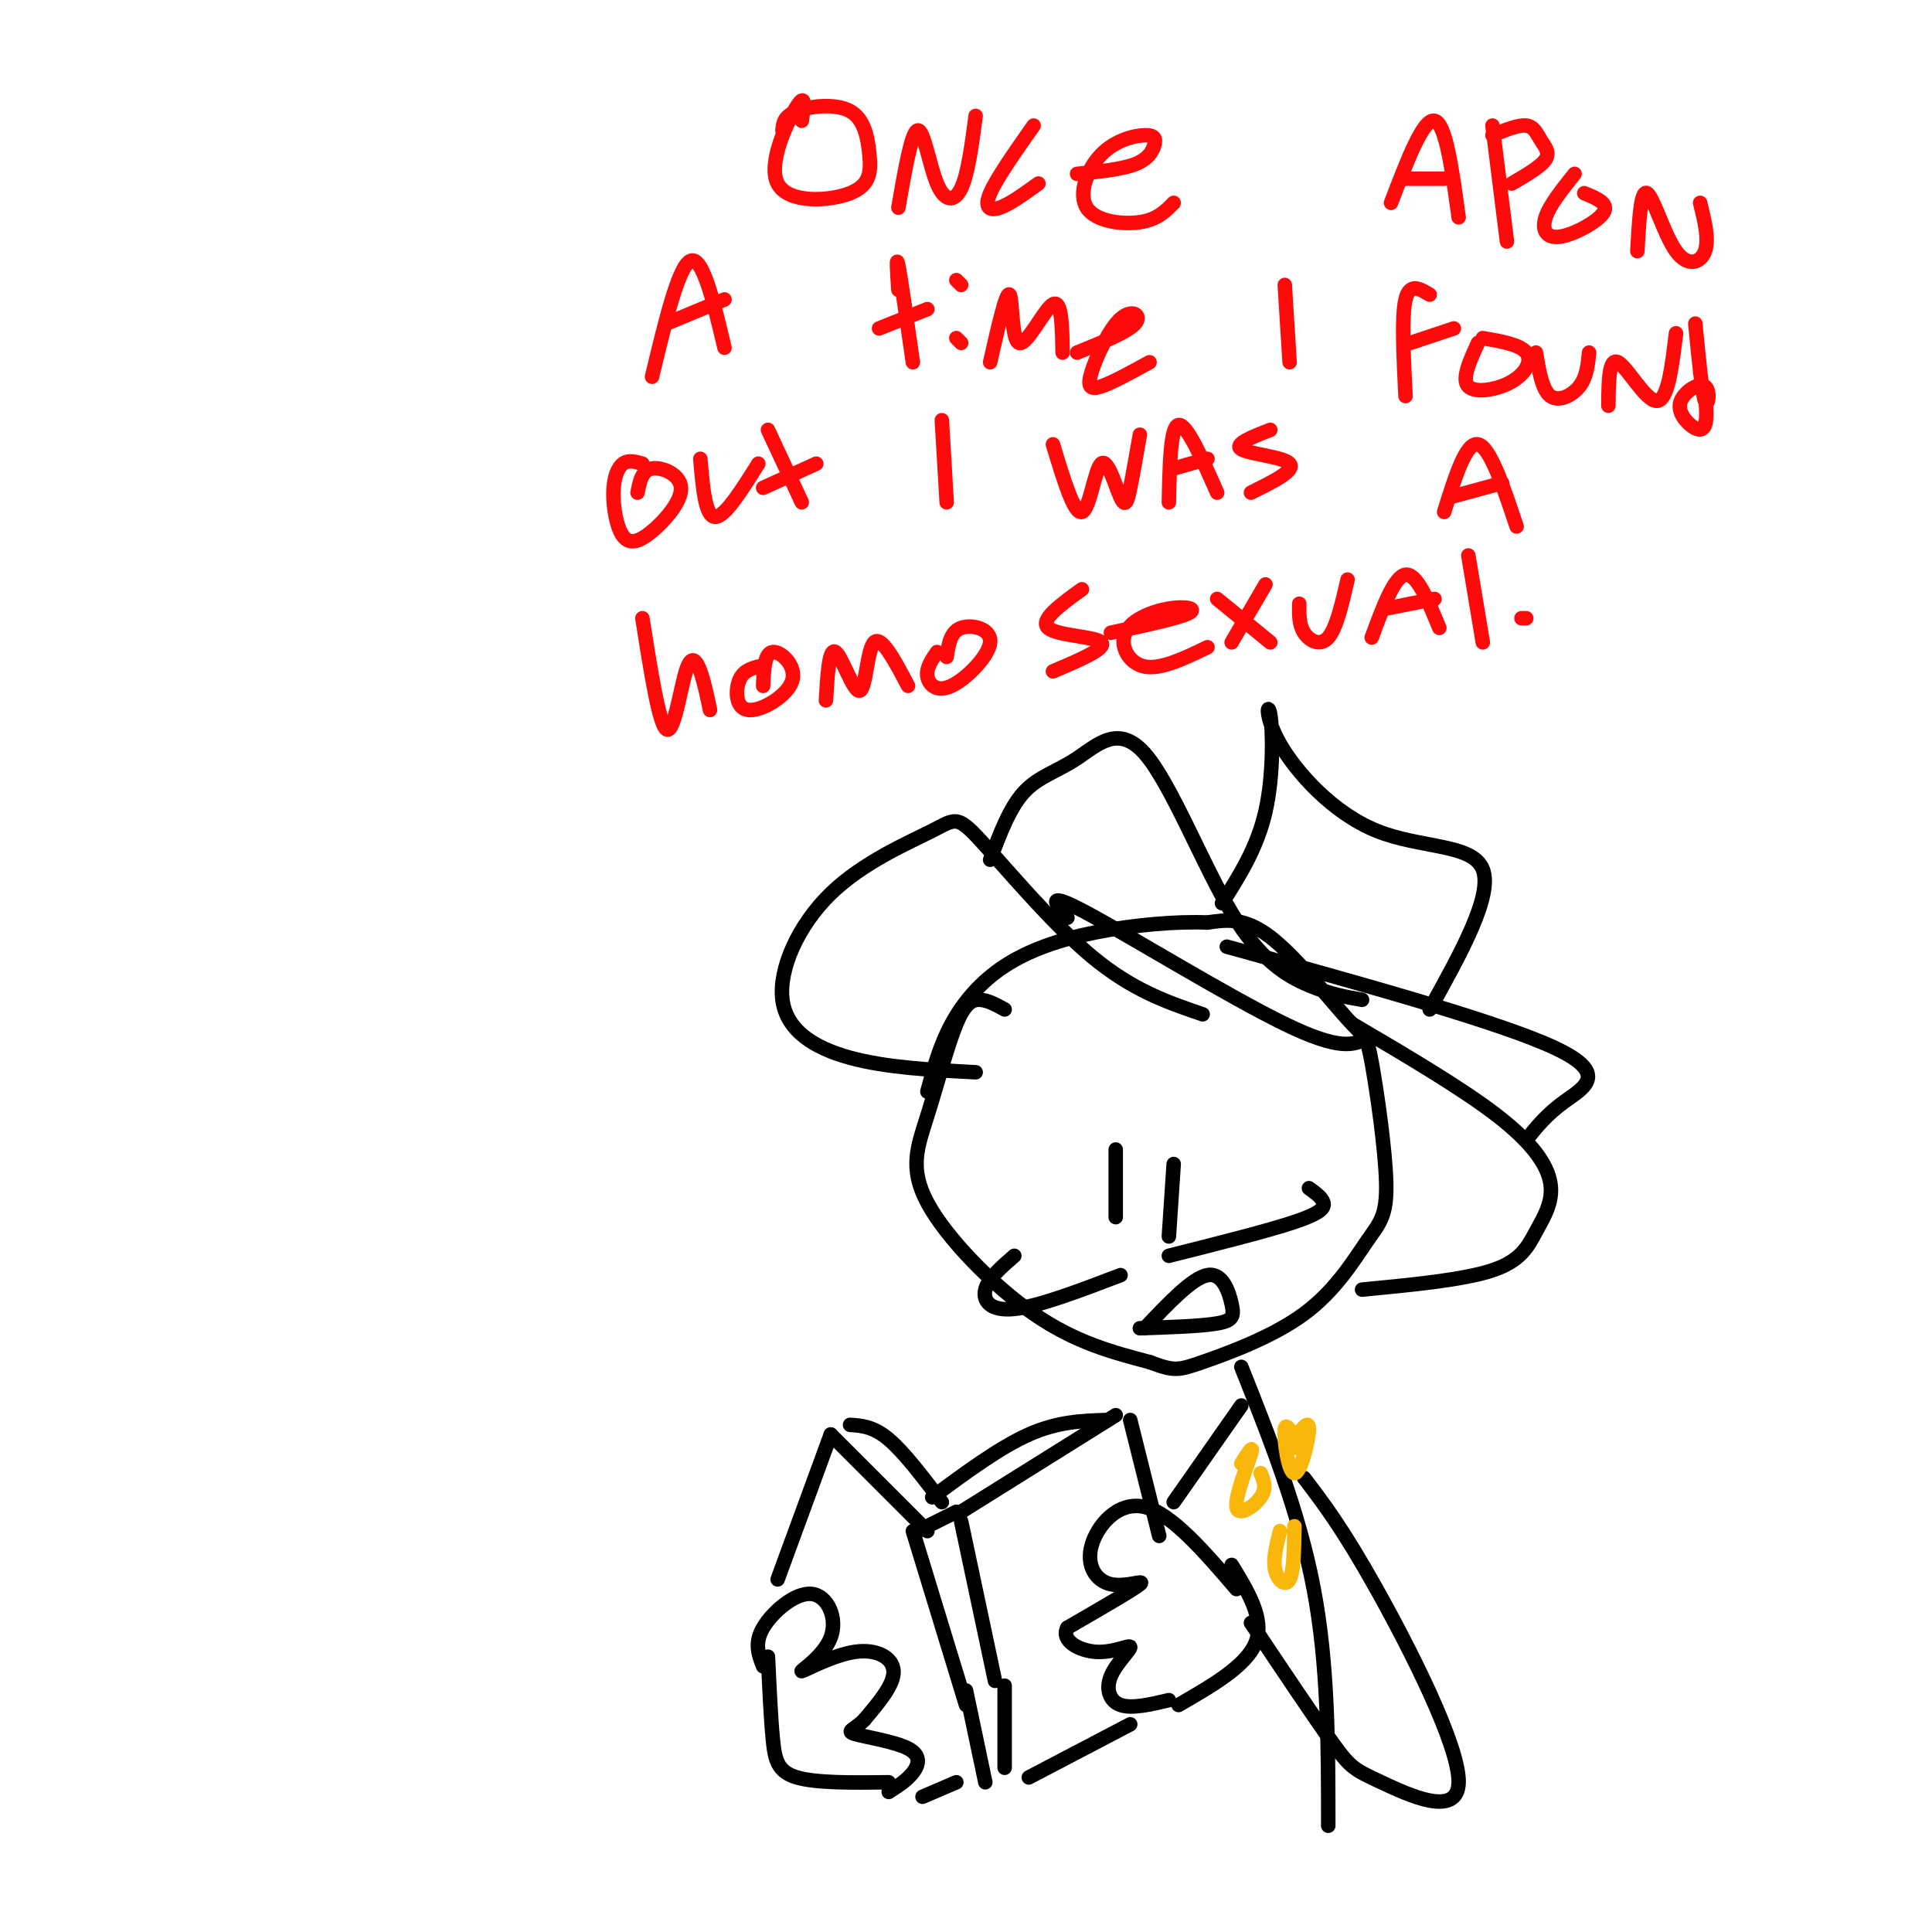 <svg viewBox='0 0 400 400' version='1.1' xmlns='http://www.w3.org/2000/svg' xmlns:xlink='http://www.w3.org/1999/xlink'><g fill='none' stroke='rgb(0,0,0)' stroke-width='3' stroke-linecap='round' stroke-linejoin='round'><path d='M208,209c-1.692,-0.936 -3.385,-1.873 -5,-2c-1.615,-0.127 -3.154,0.554 -5,5c-1.846,4.446 -4.000,12.656 -6,19c-2.000,6.344 -3.846,10.824 0,18c3.846,7.176 13.385,17.050 22,23c8.615,5.950 16.308,7.975 24,10'/><path d='M238,282c5.121,1.935 5.923,1.771 11,0c5.077,-1.771 14.431,-5.149 21,-10c6.569,-4.851 10.355,-11.175 13,-15c2.645,-3.825 4.148,-5.152 4,-12c-0.148,-6.848 -1.947,-19.217 -3,-25c-1.053,-5.783 -1.360,-4.980 -5,-9c-3.640,-4.020 -10.611,-12.863 -16,-17c-5.389,-4.137 -9.194,-3.569 -13,-3'/><path d='M250,191c-6.228,-0.289 -15.298,0.490 -23,2c-7.702,1.510 -14.035,3.753 -19,7c-4.965,3.247 -8.561,7.499 -11,12c-2.439,4.501 -3.719,9.250 -5,14'/><path d='M256,329c-6.735,-7.834 -13.470,-15.668 -19,-17c-5.530,-1.332 -9.853,3.839 -11,8c-1.147,4.161 0.884,7.313 4,8c3.116,0.687 7.319,-1.089 6,0c-1.319,1.089 -8.159,5.045 -15,9'/><path d='M221,337c-1.451,2.656 2.421,4.797 6,5c3.579,0.203 6.867,-1.533 7,-1c0.133,0.533 -2.887,3.336 -4,6c-1.113,2.664 -0.318,5.190 2,6c2.318,0.810 6.159,-0.095 10,-1'/><path d='M255,324c3.417,5.583 6.833,11.167 5,16c-1.833,4.833 -8.917,8.917 -16,13'/><path d='M158,345c-0.944,-2.382 -1.887,-4.764 0,-8c1.887,-3.236 6.606,-7.325 10,-7c3.394,0.325 5.465,5.065 4,9c-1.465,3.935 -6.465,7.065 -6,7c0.465,-0.065 6.394,-3.325 11,-4c4.606,-0.675 7.887,1.236 8,4c0.113,2.764 -2.944,6.382 -6,10'/><path d='M179,356c-2.016,2.112 -4.056,2.391 -2,3c2.056,0.609 8.207,1.549 11,3c2.793,1.451 2.226,3.415 1,5c-1.226,1.585 -3.113,2.793 -5,4'/><path d='M159,343c0.289,6.311 0.578,12.622 1,17c0.422,4.378 0.978,6.822 5,8c4.022,1.178 11.511,1.089 19,1'/><path d='M189,317c0.000,0.000 11.000,36.000 11,36'/><path d='M190,317c0.000,0.000 8.000,-4.000 8,-4'/><path d='M199,315c0.000,0.000 7.000,33.000 7,33'/><path d='M200,350c0.000,0.000 4.000,19.000 4,19'/><path d='M208,349c0.000,0.000 0.000,17.000 0,17'/><path d='M199,313c0.000,0.000 32.000,-20.000 32,-20'/><path d='M234,294c0.000,0.000 6.000,24.000 6,24'/><path d='M213,368c0.000,0.000 21.000,-11.000 21,-11'/><path d='M192,317c0.000,0.000 -20.000,-20.000 -20,-20'/><path d='M172,297c0.000,0.000 -11.000,30.000 -11,30'/><path d='M191,372c0.000,0.000 7.000,-3.000 7,-3'/><path d='M176,295c2.417,0.167 4.833,0.333 8,3c3.167,2.667 7.083,7.833 11,13'/><path d='M193,310c7.000,-5.167 14.000,-10.333 20,-13c6.000,-2.667 11.000,-2.833 16,-3'/><path d='M243,241c0.000,0.000 -1.000,15.000 -1,15'/><path d='M231,238c0.000,0.000 0.000,14.000 0,14'/><path d='M237,275c4.935,-5.214 9.869,-10.429 13,-11c3.131,-0.571 4.458,3.500 5,6c0.542,2.500 0.298,3.429 -3,4c-3.298,0.571 -9.649,0.786 -16,1'/><path d='M232,264c-8.489,3.244 -16.978,6.489 -22,7c-5.022,0.511 -6.578,-1.711 -6,-4c0.578,-2.289 3.289,-4.644 6,-7'/><path d='M242,260c10.244,-2.578 20.489,-5.156 26,-7c5.511,-1.844 6.289,-2.956 6,-4c-0.289,-1.044 -1.644,-2.022 -3,-3'/><path d='M221,190c-2.489,-2.911 -4.978,-5.822 4,-1c8.978,4.822 29.422,17.378 41,23c11.578,5.622 14.289,4.311 17,3'/><path d='M249,210c-7.276,-2.479 -14.551,-4.958 -23,-12c-8.449,-7.042 -18.070,-18.648 -23,-24c-4.930,-5.352 -5.169,-4.451 -10,-2c-4.831,2.451 -14.254,6.451 -21,13c-6.746,6.549 -10.816,15.648 -10,22c0.816,6.352 6.519,9.958 14,12c7.481,2.042 16.741,2.521 26,3'/><path d='M280,212c11.372,6.691 22.743,13.381 30,19c7.257,5.619 10.399,10.166 11,14c0.601,3.834 -1.338,6.955 -3,10c-1.662,3.045 -3.046,6.013 -9,8c-5.954,1.987 -16.477,2.994 -27,4'/><path d='M282,207c-3.290,-0.570 -6.580,-1.139 -11,-3c-4.420,-1.861 -9.969,-5.012 -16,-15c-6.031,-9.988 -12.544,-26.811 -18,-33c-5.456,-6.189 -9.853,-1.743 -14,1c-4.147,2.743 -8.042,3.784 -11,7c-2.958,3.216 -4.979,8.608 -7,14'/><path d='M254,196c28.311,7.822 56.622,15.644 68,21c11.378,5.356 5.822,8.244 2,11c-3.822,2.756 -5.911,5.378 -8,8'/><path d='M253,187c3.641,-5.725 7.281,-11.450 9,-19c1.719,-7.550 1.516,-16.926 1,-20c-0.516,-3.074 -1.344,0.156 2,6c3.344,5.844 10.862,14.304 20,18c9.138,3.696 19.897,2.627 22,8c2.103,5.373 -4.448,17.186 -11,29'/><path d='M257,283c6.000,15.083 12.000,30.167 15,46c3.000,15.833 3.000,32.417 3,49'/><path d='M259,336c6.649,9.943 13.298,19.885 17,25c3.702,5.115 4.456,5.402 10,8c5.544,2.598 15.877,7.507 16,0c0.123,-7.507 -9.965,-27.431 -17,-40c-7.035,-12.569 -11.018,-17.785 -15,-23'/><path d='M257,291c0.000,0.000 -14.000,20.000 -14,20'/></g>
<g fill='none' stroke='rgb(249,183,11)' stroke-width='3' stroke-linecap='round' stroke-linejoin='round'><path d='M269,300c-1.387,-2.988 -2.774,-5.976 -3,-4c-0.226,1.976 0.708,8.917 2,9c1.292,0.083 2.940,-6.690 3,-9c0.060,-2.310 -1.470,-0.155 -3,2'/><path d='M265,317c-0.733,2.911 -1.467,5.822 -1,8c0.467,2.178 2.133,3.622 3,2c0.867,-1.622 0.933,-6.311 1,-11'/><path d='M257,303c1.333,-2.119 2.667,-4.238 2,-2c-0.667,2.238 -3.333,8.833 -3,11c0.333,2.167 3.667,-0.095 5,-2c1.333,-1.905 0.667,-3.452 0,-5'/></g>
<g fill='none' stroke='rgb(253,10,10)' stroke-width='3' stroke-linecap='round' stroke-linejoin='round'><path d='M166,25c0.450,-2.973 0.900,-5.947 -1,-3c-1.900,2.947 -6.152,11.813 -4,16c2.152,4.187 10.706,3.694 15,2c4.294,-1.694 4.326,-4.588 4,-8c-0.326,-3.412 -1.011,-7.342 -4,-9c-2.989,-1.658 -8.283,-1.045 -11,0c-2.717,1.045 -2.859,2.523 -3,4'/><path d='M186,43c1.369,-7.887 2.738,-15.774 4,-16c1.262,-0.226 2.417,7.208 4,11c1.583,3.792 3.595,3.940 5,1c1.405,-2.940 2.202,-8.970 3,-15'/><path d='M214,26c-3.844,5.467 -7.689,10.933 -9,14c-1.311,3.067 -0.089,3.733 2,3c2.089,-0.733 5.044,-2.867 8,-5'/><path d='M223,36c4.619,-0.464 9.239,-0.928 12,-2c2.761,-1.072 3.665,-2.754 4,-4c0.335,-1.246 0.101,-2.058 -2,-2c-2.101,0.058 -6.068,0.985 -9,4c-2.932,3.015 -4.828,8.120 -3,11c1.828,2.880 7.379,3.537 11,3c3.621,-0.537 5.310,-2.269 7,-4'/><path d='M288,42c3.333,-8.750 6.667,-17.500 9,-17c2.333,0.500 3.667,10.250 5,20'/><path d='M291,37c0.000,0.000 8.000,0.000 8,0'/><path d='M309,26c0.000,0.000 3.000,24.000 3,24'/><path d='M309,28c2.690,-1.095 5.381,-2.190 7,-2c1.619,0.190 2.167,1.667 3,3c0.833,1.333 1.952,2.524 1,4c-0.952,1.476 -3.976,3.238 -7,5'/><path d='M326,36c-2.583,3.226 -5.167,6.452 -6,9c-0.833,2.548 0.083,4.417 3,4c2.917,-0.417 7.833,-3.119 9,-5c1.167,-1.881 -1.417,-2.940 -4,-4'/><path d='M339,52c0.351,-6.369 0.702,-12.738 2,-12c1.298,0.738 3.542,8.583 6,12c2.458,3.417 5.131,2.405 6,0c0.869,-2.405 -0.065,-6.202 -1,-10'/><path d='M135,78c2.750,-11.500 5.500,-23.000 8,-24c2.500,-1.000 4.750,8.500 7,18'/><path d='M138,67c0.000,0.000 12.000,-5.000 12,-5'/><path d='M186,60c-0.250,-3.750 -0.500,-7.500 0,-5c0.500,2.500 1.750,11.250 3,20'/><path d='M182,68c0.000,0.000 10.000,-4.000 10,-4'/><path d='M198,70c0.000,0.000 1.000,1.000 1,1'/><path d='M198,58c0.000,0.000 1.000,1.000 1,1'/><path d='M205,75c1.661,-7.345 3.321,-14.690 4,-14c0.679,0.690 0.375,9.417 2,10c1.625,0.583 5.179,-6.976 7,-8c1.821,-1.024 1.911,4.488 2,10'/><path d='M223,73c5.230,-2.121 10.459,-4.242 12,-6c1.541,-1.758 -0.608,-3.152 -3,-1c-2.392,2.152 -5.029,7.848 -6,11c-0.971,3.152 -0.278,3.758 2,3c2.278,-0.758 6.139,-2.879 10,-5'/><path d='M266,59c0.000,0.000 1.000,16.000 1,16'/><path d='M291,82c-0.417,-8.250 -0.833,-16.500 0,-20c0.833,-3.500 2.917,-2.250 5,-1'/><path d='M292,71c0.000,0.000 9.000,-3.000 9,-3'/><path d='M306,71c-1.720,3.756 -3.440,7.512 -2,9c1.440,1.488 6.042,0.708 9,-1c2.958,-1.708 4.274,-4.345 3,-6c-1.274,-1.655 -5.137,-2.327 -9,-3'/><path d='M318,73c0.644,3.867 1.289,7.733 3,9c1.711,1.267 4.489,-0.067 6,-2c1.511,-1.933 1.756,-4.467 2,-7'/><path d='M333,84c0.044,-5.000 0.089,-10.000 2,-9c1.911,1.000 5.689,8.000 8,8c2.311,0.000 3.156,-7.000 4,-14'/><path d='M351,67c0.684,7.156 1.368,14.311 2,16c0.632,1.689 1.214,-2.089 0,-3c-1.214,-0.911 -4.222,1.044 -5,3c-0.778,1.956 0.675,3.911 2,5c1.325,1.089 2.521,1.311 3,0c0.479,-1.311 0.239,-4.156 0,-7'/><path d='M133,96c-1.436,-0.415 -2.872,-0.830 -4,0c-1.128,0.830 -1.948,2.905 -2,6c-0.052,3.095 0.663,7.211 2,9c1.337,1.789 3.297,1.253 6,-1c2.703,-2.253 6.151,-6.222 6,-9c-0.151,-2.778 -3.900,-4.365 -6,-4c-2.100,0.365 -2.550,2.683 -3,5'/><path d='M145,95c0.500,5.917 1.000,11.833 3,12c2.000,0.167 5.500,-5.417 9,-11'/><path d='M159,89c0.000,0.000 7.000,15.000 7,15'/><path d='M158,101c0.000,0.000 11.000,-5.000 11,-5'/><path d='M195,87c0.000,0.000 1.000,17.000 1,17'/><path d='M218,92c2.191,7.260 4.383,14.520 6,14c1.617,-0.520 2.660,-8.820 4,-10c1.340,-1.180 2.976,4.759 4,7c1.024,2.241 1.435,0.783 2,-2c0.565,-2.783 1.282,-6.892 2,-11'/><path d='M242,104c0.167,-7.833 0.333,-15.667 2,-16c1.667,-0.333 4.833,6.833 8,14'/><path d='M243,97c0.000,0.000 7.000,-2.000 7,-2'/><path d='M263,89c-3.822,1.489 -7.644,2.978 -6,4c1.644,1.022 8.756,1.578 10,3c1.244,1.422 -3.378,3.711 -8,6'/><path d='M299,106c2.250,-7.250 4.500,-14.500 7,-14c2.500,0.500 5.250,8.750 8,17'/><path d='M300,103c0.000,0.000 11.000,-3.000 11,-3'/><path d='M133,128c1.738,11.030 3.476,22.060 5,23c1.524,0.940 2.833,-8.208 4,-12c1.167,-3.792 2.190,-2.226 3,0c0.810,2.226 1.405,5.113 2,8'/><path d='M157,138c-1.616,0.466 -3.231,0.931 -4,3c-0.769,2.069 -0.691,5.740 2,6c2.691,0.260 7.994,-2.892 9,-6c1.006,-3.108 -2.284,-6.174 -4,-6c-1.716,0.174 -1.858,3.587 -2,7'/><path d='M171,145c0.327,-5.482 0.655,-10.964 2,-10c1.345,0.964 3.708,8.375 5,8c1.292,-0.375 1.512,-8.536 3,-10c1.488,-1.464 4.244,3.768 7,9'/><path d='M194,135c-1.126,1.648 -2.252,3.295 -2,5c0.252,1.705 1.882,3.467 5,2c3.118,-1.467 7.724,-6.164 8,-9c0.276,-2.836 -3.778,-3.810 -6,-3c-2.222,0.810 -2.611,3.405 -3,6'/><path d='M224,122c-4.400,3.178 -8.800,6.356 -7,8c1.800,1.644 9.800,1.756 11,3c1.200,1.244 -4.400,3.622 -10,6'/><path d='M230,131c6.931,-1.488 13.863,-2.976 16,-4c2.137,-1.024 -0.520,-1.584 -4,-1c-3.480,0.584 -7.783,2.311 -9,5c-1.217,2.689 0.652,6.340 4,7c3.348,0.660 8.174,-1.670 13,-4'/><path d='M252,124c0.000,0.000 11.000,9.000 11,9'/><path d='M262,121c0.000,0.000 -7.000,12.000 -7,12'/><path d='M269,125c-0.044,2.156 -0.089,4.311 1,6c1.089,1.689 3.311,2.911 5,1c1.689,-1.911 2.844,-6.956 4,-12'/><path d='M284,132c2.333,-6.333 4.667,-12.667 7,-13c2.333,-0.333 4.667,5.333 7,11'/><path d='M287,126c0.000,0.000 10.000,-2.000 10,-2'/><path d='M304,115c0.000,0.000 3.000,18.000 3,18'/><path d='M315,128c0.000,0.000 1.000,0.000 1,0'/></g>
</svg>